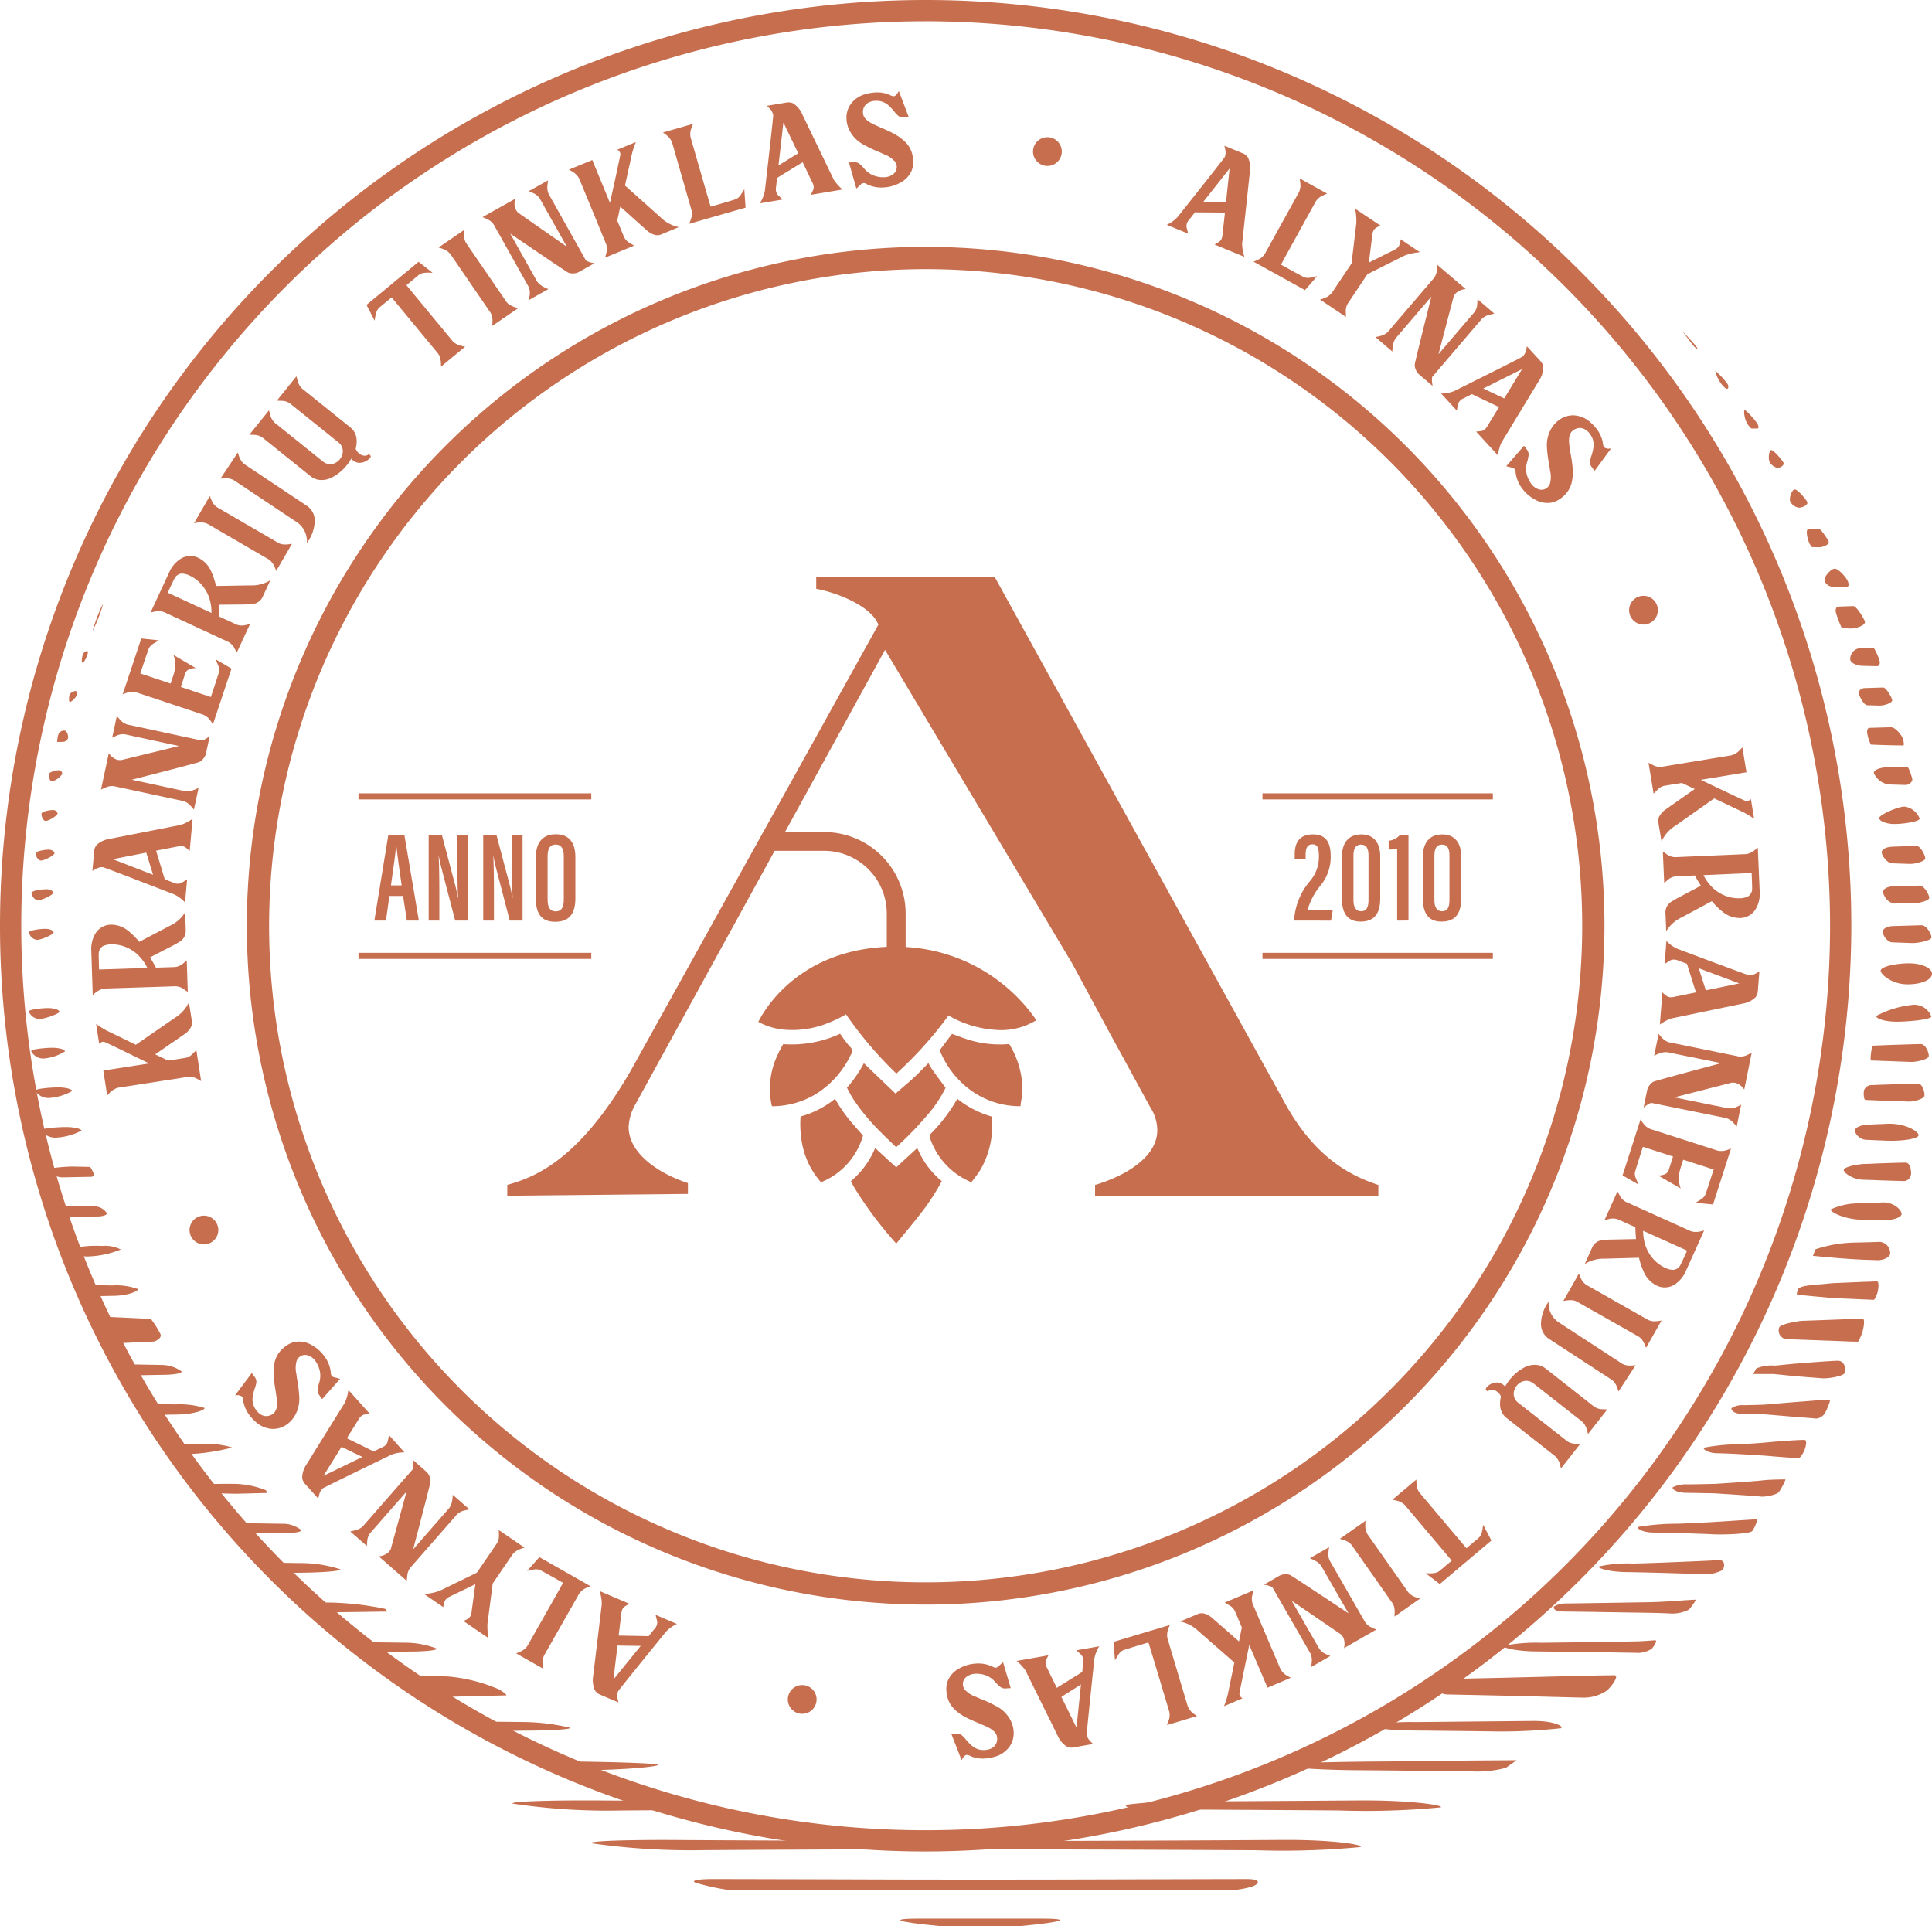 <?xml version="1.0" encoding="UTF-8"?> <svg xmlns="http://www.w3.org/2000/svg" xmlns:xlink="http://www.w3.org/1999/xlink" id="Group_41" data-name="Group 41" width="159.25" height="158.746" viewBox="0 0 159.25 158.746"><defs><clipPath id="clip-path"><rect id="Rectangle_86" data-name="Rectangle 86" width="159.25" height="158.746" fill="none"></rect></clipPath></defs><g id="Group_40" data-name="Group 40" clip-path="url(#clip-path)"><path id="Path_20149" data-name="Path 20149" d="M6.8,150.025c-.017-.156-.407-.29-.866-.3s-1.665.108-1.66.282a.975.975,0,0,0,.881.615c.471-.009,1.662-.443,1.645-.6" transform="translate(-1.903 -66.64)" fill="#c66e4e"></path><path id="Path_20150" data-name="Path 20150" d="M6.329,138.252c-.006-.159-.312-.3-.679-.3s-1.343.115-1.35.289a.762.762,0,0,0,.668.619c.381-.007,1.367-.447,1.361-.607" transform="translate(-1.914 -61.398)" fill="#c66e4e"></path><path id="Path_20151" data-name="Path 20151" d="M6.845,126.49c.009-.159-.213-.294-.494-.3s-1.039.12-1.06.291.165.615.458.609,1.087-.441,1.1-.6" transform="translate(-2.354 -56.164)" fill="#c66e4e"></path><path id="Path_20152" data-name="Path 20152" d="M6.462,132.37c0-.16-.26-.3-.584-.3s-1.191.118-1.208.29.222.623.559.617,1.23-.446,1.232-.605" transform="translate(-2.078 -58.781)" fill="#c66e4e"></path><path id="Path_20153" data-name="Path 20153" d="M8.941,109.439a.456.456,0,0,0,.444-.313c.032-.168-.069-.614-.3-.619a.5.5,0,0,0-.495.307,2.581,2.581,0,0,0-.1.632l.447-.008" transform="translate(-3.777 -48.294)" fill="#c66e4e"></path><path id="Path_20154" data-name="Path 20154" d="M7.477,120.6c.014-.161-.168-.3-.4-.3s-.884.124-.913.294.1.614.354.609.949-.441.963-.6" transform="translate(-2.74 -53.543)" fill="#c66e4e"></path><path id="Path_20155" data-name="Path 20155" d="M8.366,114.71a.287.287,0,0,0-.31-.307c-.194,0-.737.129-.776.3s.036.625.244.621a1.557,1.557,0,0,0,.841-.615" transform="translate(-3.236 -50.918)" fill="#c66e4e"></path><path id="Path_20156" data-name="Path 20156" d="M11.828,179.964c.458-.009.79-.136.739-.282a1.255,1.255,0,0,0-.878-.544L9.77,179.1l-1.286-.023c-.033,0-.024.143.019.316A1.692,1.692,0,0,0,9.831,180l2-.039" transform="translate(-3.767 -79.703)" fill="#c66e4e"></path><path id="Path_20157" data-name="Path 20157" d="M10.915,102.944c.039-.166-.018-.3-.127-.306s-.437.133-.488.3-.085.618.036.616a1.407,1.407,0,0,0,.579-.613" transform="translate(-4.564 -45.682)" fill="#c66e4e"></path><path id="Path_20158" data-name="Path 20158" d="M16.742,191.189a5.232,5.232,0,0,0-2.134-.3c-1.108-.022-2.157-.041-2.331-.041a.216.216,0,0,0-.206.314c.06.173.289.627.372.627s1.137-.021,2.344-.045,2.02-.416,1.954-.557" transform="translate(-5.365 -84.943)" fill="#c66e4e"></path><path id="Path_20159" data-name="Path 20159" d="M14.477,185.342a2.841,2.841,0,0,0-1.537-.29,9.292,9.292,0,0,0-2.772.267,2.265,2.265,0,0,0,1.632.6,7.8,7.8,0,0,0,2.677-.573" transform="translate(-4.525 -82.362)" fill="#c66e4e"></path><path id="Path_20160" data-name="Path 20160" d="M17.168,197.683c.674-.032,1.436-.066,1.693-.076s.786-.314.607-.647a7.3,7.3,0,0,0-.784-1.227l-1.515-.07-1.839-.086c-.337-.016-.75-.031-.917-.033a.543.543,0,0,0-.311.752c.163.416.888,1.49,1.226,1.474l1.841-.086" transform="translate(-6.255 -87.032)" fill="#c66e4e"></path><path id="Path_20161" data-name="Path 20161" d="M7.416,155.914c-.025-.153-.461-.286-.97-.295s-1.836.1-1.821.277a1.127,1.127,0,0,0,1,.609,3.8,3.8,0,0,0,1.792-.592" transform="translate(-2.058 -69.262)" fill="#c66e4e"></path><path id="Path_20162" data-name="Path 20162" d="M8.285,161.8c-.033-.149-.515-.28-1.072-.291s-2.009.1-1.989.273a1.28,1.28,0,0,0,1.11.6,4.408,4.408,0,0,0,1.951-.582" transform="translate(-2.325 -71.886)" fill="#c66e4e"></path><path id="Path_20163" data-name="Path 20163" d="M21.376,202.683l-2.489-.045-.972-.017a2.658,2.658,0,0,1,.868.92l.1,0,2.714-.049c.819-.014,1.421-.139,1.338-.279a2.763,2.763,0,0,0-1.562-.528" transform="translate(-7.973 -90.182)" fill="#c66e4e"></path><path id="Path_20164" data-name="Path 20164" d="M10.7,174.107a.2.2,0,0,0,.2-.274c-.044-.148-.234-.538-.322-.54l-1.267-.028c-.608-.014-2.182.105-2.145.278a1.446,1.446,0,0,0,1.175.61c.571-.009,2.2-.043,2.358-.046" transform="translate(-3.19 -77.115)" fill="#c66e4e"></path><path id="Path_20165" data-name="Path 20165" d="M9.419,167.687c-.038-.148-.568-.28-1.179-.293s-2.2.1-2.17.274a1.483,1.483,0,0,0,1.232.6,5.082,5.082,0,0,0,2.117-.58" transform="translate(-2.701 -74.503)" fill="#c66e4e"></path><path id="Path_20166" data-name="Path 20166" d="M272.889,90.066c-.2.008-.276.277-.168.6a9.685,9.685,0,0,0,.458,1.181l.763.023c.378.012,1.264-.262,1.128-.607s-.7-1.245-.944-1.241-1.035.036-1.236.044" transform="translate(-121.36 -40.067)" fill="#c66e4e"></path><path id="Path_20167" data-name="Path 20167" d="M276.619,102.152c-.338.011-.566.228-.506.48s.416.928.666.937l1.045.031c.324.009,1.112-.211,1.029-.49s-.505-1.008-.746-1-1.15.036-1.488.047" transform="translate(-122.887 -45.445)" fill="#c66e4e"></path><path id="Path_20168" data-name="Path 20168" d="M277.525,108.066c-.142,0-.219.213-.171.462a3.023,3.023,0,0,0,.3.915l.948.037c.449.018,1.679.033,1.732.033s.041-.228-.029-.507-.6-1-1.015-.991-1.623.046-1.765.05" transform="translate(-123.438 -48.075)" fill="#c66e4e"></path><path id="Path_20169" data-name="Path 20169" d="M274.827,97.209c.069.256.511.477.981.492s1.02.027,1.222.027.29-.227.194-.506a5.044,5.044,0,0,0-.461-1.008c-.057,0-.574.015-1.15.033a.9.9,0,0,0-.787.961" transform="translate(-122.314 -42.823)" fill="#c66e4e"></path><path id="Path_20170" data-name="Path 20170" d="M279.478,113.911c-.661.022-1.173.242-1.138.488a1.579,1.579,0,0,0,1.231.933c.61.021,1.248.039,1.418.042s.572-.223.514-.5-.308-1.008-.42-1.008-.945.024-1.606.046" transform="translate(-123.882 -50.679)" fill="#c66e4e"></path><path id="Path_20171" data-name="Path 20171" d="M279.125,120.746c.021.244.546.462,1.165.485s2.217-.176,2.173-.454a1.564,1.564,0,0,0-1.255-.981c-.6.018-2.1.706-2.083.95" transform="translate(-124.232 -53.318)" fill="#c66e4e"></path><path id="Path_20172" data-name="Path 20172" d="M280.464,137.492c-.44.016-.806.221-.815.456s.339.868.791.884l1.634.06c.446.017,1.614-.2,1.6-.477s-.4-1-.833-.992-1.942.053-2.382.069" transform="translate(-124.465 -61.164)" fill="#c66e4e"></path><path id="Path_20173" data-name="Path 20173" d="M280.491,131.6c-.438.015-.793.222-.789.461s.363.88.8.895,1.128.04,1.543.056,1.491-.2,1.468-.481-.407-1-.8-.994-1.782.049-2.22.064" transform="translate(-124.489 -58.544)" fill="#c66e4e"></path><path id="Path_20174" data-name="Path 20174" d="M250.651,50.178a1.753,1.753,0,0,0,.5.5c.062,0-.088-.227-.332-.5s-.908-1-.918-1,.535.724.749,1" transform="translate(-111.225 -21.888)" fill="#c66e4e"></path><path id="Path_20175" data-name="Path 20175" d="M12.6,97.047a1.064,1.064,0,0,0,.062-.312h-.175c-.083,0-.2.14-.261.312s-.124.625-.008.625.335-.453.382-.624" transform="translate(-5.41 -43.054)" fill="#c66e4e"></path><path id="Path_20176" data-name="Path 20176" d="M271.007,85.464a.775.775,0,0,0,.62.494c.243.007,1.023.019,1.2.019s.21-.229.084-.507-.737-1-1.067-1-.932.727-.833.991" transform="translate(-120.614 -37.597)" fill="#c66e4e"></path><path id="Path_20177" data-name="Path 20177" d="M259.269,61.941a1.63,1.63,0,0,0,.4.5c.049,0,.311,0,.475,0s.137-.228-.06-.507-.832-1-.962-1-.017.728.152,1" transform="translate(-115.302 -27.123)" fill="#c66e4e"></path><path id="Path_20178" data-name="Path 20178" d="M14.379,90.427a7.318,7.318,0,0,0,.233-.746,5.827,5.827,0,0,0-.349.746,12.751,12.751,0,0,0-.523,1.5,12.339,12.339,0,0,0,.639-1.5" transform="translate(-6.114 -39.915)" fill="#c66e4e"></path><path id="Path_20179" data-name="Path 20179" d="M255.211,56.054c.191.276.431.5.533.5s.191-.226-.028-.5a7.25,7.25,0,0,0-.942-1,2.87,2.87,0,0,0,.437,1" transform="translate(-113.389 -24.502)" fill="#c66e4e"></path><path id="Path_20180" data-name="Path 20180" d="M268.524,79.583a1.3,1.3,0,0,0,.289.489c.043,0,.308,0,.589.006s.906-.219.765-.5-.633-1-.771-1-.683.009-.9.016-.085.715.03.982" transform="translate(-119.448 -34.976)" fill="#c66e4e"></path><path id="Path_20181" data-name="Path 20181" d="M262.808,67.827a.933.933,0,0,0,.652.491c.211,0,.628-.213.454-.486s-.791-.984-.976-.981-.277.709-.13.976" transform="translate(-116.937 -29.754)" fill="#c66e4e"></path><path id="Path_20182" data-name="Path 20182" d="M265.9,73.7a.932.932,0,0,0,.716.5c.262.007.824-.217.665-.5s-.777-1-1.012-1-.5.725-.369.993" transform="translate(-118.331 -32.359)" fill="#c66e4e"></path><path id="Path_20183" data-name="Path 20183" d="M280.335,125.713c-.474.016-.85.225-.836.465s.416.885.871.9l1.478.049c.358.012,1.276-.2,1.244-.481s-.393-1-.716-1-1.566.046-2.04.062" transform="translate(-124.398 -55.924)" fill="#c66e4e"></path><path id="Path_20184" data-name="Path 20184" d="M262.912,202.439l-.7.068a3.188,3.188,0,0,0-1.526.233c-.074.125-.261.456-.25.456l1.655,0,.817.08.817.084c.9.074,1.991.16,2.427.191s1.691-.162,1.82-.44,0-1.012-.563-1.008-2.785.179-3.684.253Z" transform="translate(-115.915 -89.951)" fill="#c66e4e"></path><path id="Path_20185" data-name="Path 20185" d="M259.63,213.95l-.817.064c-.9.093-2.225.186-2.947.208a15.536,15.536,0,0,0-2.788.28c-.09.123.335.451,1.146.457s3.69.167,4.589.259l.817.064.409.03c.449.035.848.063.887.063a1.809,1.809,0,0,0,.366-.5c.163-.277.353-1.015.073-1.015s-.877.029-1.326.064Z" transform="translate(-112.634 -95.182)" fill="#c66e4e"></path><path id="Path_20186" data-name="Path 20186" d="M268.234,190.624l-.371.035c-.41.036-.793.172-.855.3s-.156.478-.075.479l.075,0c.409.026.817.071,1.226.109l1.635.152c1.8.079,3.315.144,3.371.144s.183-.228.282-.506.188-1.014-.015-1.014-1.841.065-3.639.144Z" transform="translate(-118.792 -84.711)" fill="#c66e4e"></path><path id="Path_20187" data-name="Path 20187" d="M269.9,195.905c-.225.01-.961.039-1.635.064l-2.07.075c-.464.016-1.8.272-1.936.533a.715.715,0,0,0,.593.979c.6.019,2.74.1,3.414.124s1.41.054,1.635.064.834.021.854.021a3.633,3.633,0,0,0,.294-.625c.141-.344.315-1.256.086-1.256s-1.009.011-1.234.021" transform="translate(-117.595 -87.183)" fill="#c66e4e"></path><path id="Path_20188" data-name="Path 20188" d="M234.527,243.707c-.225.008-1.512.031-2.861.051s-3.715.052-5.259.07a13.724,13.724,0,0,0-3.1.249c-.161.118.871.443,2.658.464s4.353.055,5.7.075,2.606.041,2.794.047a2.139,2.139,0,0,0,1.056-.331c.2-.2.533-.728.283-.709s-1.048.075-1.272.083" transform="translate(-99.381 -108.431)" fill="#c66e4e"></path><path id="Path_20189" data-name="Path 20189" d="M241.543,237.641c-.9.075-2.186.146-2.861.157l-3.678.059c-1.348.021-2.78.042-3.18.047a1.977,1.977,0,0,0-.982.223c-.139.118-.011.43.6.437s2.214.029,3.562.051l3.678.059c.674.011,1.474.037,1.779.057a2.937,2.937,0,0,0,1.477-.326c.2-.227.641-.825.527-.817l-.1.006Z" transform="translate(-102.72 -105.744)" fill="#c66e4e"></path><path id="Path_20190" data-name="Path 20190" d="M240.244,232a10.718,10.718,0,0,0-2.771.246c-.125.119.79.444,2.314.462s5.837.143,6.2.176a3.222,3.222,0,0,0,1.674-.335c.2-.246.26-.868-.3-.828s-5.718.262-7.117.279" transform="translate(-105.689 -103.134)" fill="#c66e4e"></path><path id="Path_20191" data-name="Path 20191" d="M255.939,219.8c-.449.058-2.289.195-4.086.3l-1.635.031-.523.008a2.474,2.474,0,0,0-1.232.234c-.1.122.266.45,1.047.46l.709.011,1.635.031c1.8.11,3.536.23,3.862.268s1.334-.126,1.515-.4.582-1.016.5-1.016-1.338.016-1.788.074" transform="translate(-110.577 -97.797)" fill="#c66e4e"></path><path id="Path_20192" data-name="Path 20192" d="M251.185,225.771c-1.8.125-3.932.236-4.742.248a19.317,19.317,0,0,0-3.153.265c-.113.122.343.452,1.266.463s4.027.092,4.843.141,3.124-.011,3.316-.276.515-.962.3-.955l-.2.011Z" transform="translate(-108.275 -100.435)" fill="#c66e4e"></path><path id="Path_20193" data-name="Path 20193" d="M263.915,208l-.817.064c-.9.069-1.911.152-2.247.185s-.8.069-1.022.08-1.193.037-1.65.044a1.6,1.6,0,0,0-.981.239c-.081.125.177.458.757.468l1.464.023c.225,0,1.093.07,1.431.1s1.348.117,2.247.185l.817.064.248.026a.96.96,0,0,0,.76-.5c.145-.278.452-1.016.369-1.016l-.969-.011Z" transform="translate(-114.466 -92.556)" fill="#c66e4e"></path><path id="Path_20194" data-name="Path 20194" d="M278.7,150.15c-.027.226.636.439,1.473.472s3.052-.145,3.064-.423a1.5,1.5,0,0,0-1.456-.968,8.059,8.059,0,0,0-3.08.919" transform="translate(-124.042 -66.419)" fill="#c66e4e"></path><path id="Path_20195" data-name="Path 20195" d="M279.232,155.151,278,155.2a3.187,3.187,0,0,0-.085.406,3.438,3.438,0,0,0-.059.815c.042,0,.705.026,1.38.049s1.546.056,1.938.072,1.444-.2,1.469-.475-.257-1.006-.672-1-2.06.06-2.735.084" transform="translate(-123.659 -69.017)" fill="#c66e4e"></path><path id="Path_20196" data-name="Path 20196" d="M281.483,143.077c-1.154.042-2.115.312-2.135.6s.889,1.084,2.075,1.127,2.158-.346,2.158-.863-.944-.907-2.1-.865" transform="translate(-124.331 -63.679)" fill="#c66e4e"></path><path id="Path_20197" data-name="Path 20197" d="M278.787,161.014c-.674.024-1.318.05-1.431.056a.71.71,0,0,0-.493.413c-.045.215-.038.79.121.8s1.129.05,1.8.074,1.491.053,1.815.063,1.207-.2,1.243-.482-.17-1.006-.529-1-1.855.053-2.529.077" transform="translate(-123.215 -71.629)" fill="#c66e4e"></path><path id="Path_20198" data-name="Path 20198" d="M272.675,184.507a10.878,10.878,0,0,0-3.166.55c-.061.15-.219.544-.214.544h0c1.635.154,3.27.305,4.9.342l.436.017c.481,0,.943-.22,1.029-.5a.934.934,0,0,0-.875-1.013l-.59.023Z" transform="translate(-119.857 -82.094)" fill="#c66e4e"></path><path id="Path_20199" data-name="Path 20199" d="M274.265,178.669a5.432,5.432,0,0,0-2.331.5c-.059.17.879.714,2.223.832l1.22.039.753.034c.828.011,1.565-.208,1.638-.486s-.537-1-1.508-1l-.883.04Z" transform="translate(-121.03 -79.488)" fill="#c66e4e"></path><path id="Path_20200" data-name="Path 20200" d="M276.24,172.771l-.755.023c-.83.068-1.555.278-1.611.466s.564.749,1.508.83l.858.026c.817.037,1.635.059,2.452.082l.2,0a.611.611,0,0,0,.514-.5c.061-.277-.066-1.012-.407-1.012l-.31,0c-.817.022-1.635.045-2.452.082" transform="translate(-121.893 -76.858)" fill="#c66e4e"></path><path id="Path_20201" data-name="Path 20201" d="M276.517,166.978c-.5.034-.948.228-1,.431s.3.774.905.818l.548.024,1.237.052c1.362.034,2.515-.166,2.562-.444s-1.024-.988-2.478-.956l-1.322.055Z" transform="translate(-122.624 -74.284)" fill="#c66e4e"></path><path id="Path_20202" data-name="Path 20202" d="M171.811,267.5a34.215,34.215,0,0,0-4.273.235c-.681.124-.286.412,2.408.42s8.439.039,12.764.068l2.061.014a64.652,64.652,0,0,0,8.422-.254c.306-.169-2.431-.6-6.757-.57l-3.726.026c-4.326.029-9.231.057-10.9.062" transform="translate(-74.437 -119.02)" fill="#c66e4e"></path><path id="Path_20203" data-name="Path 20203" d="M46.123,238.794c.4.016.819.024,1.236.018l4.689-.066c.069,0,0-.1-.144-.226A24.314,24.314,0,0,0,46.739,238l-1.427-.02q.418.393.811.813" transform="translate(-20.167 -105.92)" fill="#c66e4e"></path><path id="Path_20204" data-name="Path 20204" d="M53.142,244.7c1.235-.017,2.687-.036,3.635-.047,1.247-.014,2.127-.128,1.954-.253a7.25,7.25,0,0,0-2.424-.474c-.989-.012-2.9-.037-4.25-.057l-.932-.013a10.219,10.219,0,0,1,2.017.845" transform="translate(-22.755 -108.533)" fill="#c66e4e"></path><path id="Path_20205" data-name="Path 20205" d="M67.031,249.956a13.424,13.424,0,0,0-4.211-1.068c-.928-.026-3.075-.092-4.648-.14.125.2.245.4.365.6.6.163,1.208.286,1.825.391a2.332,2.332,0,0,1,1.433.861l2.389-.075,3.27-.076.132,0c.145,0-.1-.224-.555-.492" transform="translate(-25.891 -110.712)" fill="#c66e4e"></path><path id="Path_20206" data-name="Path 20206" d="M45.349,232.626a10.6,10.6,0,0,0-3.3-.512c-1.216-.018-2.478-.038-3.181-.051a8.173,8.173,0,0,1,.577.887l2.977-.044c1.747-.026,3.064-.153,2.927-.281" transform="translate(-17.3 -103.286)" fill="#c66e4e"></path><path id="Path_20207" data-name="Path 20207" d="M78.454,256.194a17.419,17.419,0,0,0-3.908-.467l-1.5-.015L70.8,255.69l.085.04-.1-.041h-.05a5.37,5.37,0,0,1,1.155.781l1.152-.011,1.955-.02c2.15-.013,3.7-.124,3.452-.245" transform="translate(-31.484 -113.801)" fill="#c66e4e"></path><path id="Path_20208" data-name="Path 20208" d="M39.148,226.738a2.553,2.553,0,0,0-1.244-.486c-.441-.006-2.708-.042-4.056-.064l-1.6-.025a2.867,2.867,0,0,1,.957.541q.2.171.394.342c.131.007.262.012.392.01,1.271-.021,3.795-.061,4.357-.068s.924-.12.8-.25" transform="translate(-14.352 -100.66)" fill="#c66e4e"></path><path id="Path_20209" data-name="Path 20209" d="M25.048,215.2a5.909,5.909,0,0,0,1.221.121,17.15,17.15,0,0,0,3.948-.557,6.8,6.8,0,0,0-2.333-.286c-.7-.014-2.04.017-3.007.08q.074.32.171.642" transform="translate(-11.072 -95.46)" fill="#c66e4e"></path><path id="Path_20210" data-name="Path 20210" d="M34.607,220.9a7.357,7.357,0,0,0-2.743-.519c-.774-.014-2.266.018-3.321.082a2.905,2.905,0,0,1,.271.5,24.282,24.282,0,0,0,3.542.23l2.3-.059H34.7c.057,0,.014-.108-.1-.238" transform="translate(-12.704 -98.083)" fill="#c66e4e"></path><path id="Path_20211" data-name="Path 20211" d="M24.035,208.557c-.97-.017-1.922-.032-2.424-.039a2.837,2.837,0,0,1,.584.908l2.087-.034c1.388-.024,2.284-.405,2.194-.543a7.078,7.078,0,0,0-2.441-.291" transform="translate(-9.619 -92.806)" fill="#c66e4e"></path><path id="Path_20212" data-name="Path 20212" d="M225.105,248.88c-3.27.087-6.539.17-9.808.233h-.047a4.992,4.992,0,0,0-.783.428c-.38.235-.726.848.089.862l.741.017c3.269.062,6.538.145,9.808.232l.638.014a3.389,3.389,0,0,0,1.985-.587c.391-.34,1.049-1.255.617-1.255s-1.523.017-2.422.037Z" transform="translate(-95.273 -110.747)" fill="#c66e4e"></path><path id="Path_20213" data-name="Path 20213" d="M204.531,261.472c-4.683.059-6.185.069-6.185.069-4.326.026-8.129.143-8.452.26s2.359.436,6.685.46c0,0,2.679.015,7.952.082l1.207.01a9.072,9.072,0,0,0,2.886-.289c.259-.171.908-.629.873-.629l-3.332.023Z" transform="translate(-84.506 -116.359)" fill="#c66e4e"></path><path id="Path_20214" data-name="Path 20214" d="M94.974,273.282c-4.326-.03-7.546.09-7.157.267a58.2,58.2,0,0,0,9.29.57s12.551-.089,22.759-.074,22.746.082,22.746.082a67.848,67.848,0,0,0,8.583-.262c.4-.172-2.11-.618-6.435-.59,0,0-13.974.089-24.893.09s-24.891-.082-24.891-.082" transform="translate(-39.071 -121.627)" fill="#c66e4e"></path><path id="Path_20215" data-name="Path 20215" d="M207.426,255.7a20.461,20.461,0,0,0-3.69.24c-.234.117.9.432,3.049.451s5.141.052,6.653.073a45.763,45.763,0,0,0,5.905-.259c.224-.172-.609-.617-2.344-.6s-7.779.076-9.574.092" transform="translate(-90.665 -113.765)" fill="#c66e4e"></path><path id="Path_20216" data-name="Path 20216" d="M91.005,261.872c-.328-.119-4.053-.24-8.313-.27a1.219,1.219,0,0,1,.418.408.875.875,0,0,1,.124.346l1.119-.01c4.326-.026,6.984-.353,6.652-.474" transform="translate(-36.804 -116.433)" fill="#c66e4e"></path><path id="Path_20217" data-name="Path 20217" d="M91.306,267.468l-4.109-.029-3.738-.027c-4.326-.031-7.615.085-7.308.26a52.722,52.722,0,0,0,8.985.565l2.061-.015,5.115-.035a4.632,4.632,0,0,1-1.006-.719" transform="translate(-33.884 -119.017)" fill="#c66e4e"></path><path id="Path_20218" data-name="Path 20218" d="M135.387,284.96c-2.712,0-2,.277,1.589.615h6.681c3.587-.338,4.3-.615,1.592-.615h-9.862" transform="translate(-59.525 -126.829)" fill="#c66e4e"></path><path id="Path_20219" data-name="Path 20219" d="M134.535,279.122c-4.326.013-11.4.014-15.73,0l-3.886-.012c-4.326-.013-8.943-.024-10.261-.025s-1.937.145-1.377.323a18.961,18.961,0,0,0,2.912.614c.473,0,4.4-.011,8.726-.024l3.886-.012c4.326-.013,11.4-.013,15.73,0l3.886.012c4.326.013,8.25.025,8.72.025a8.1,8.1,0,0,0,1.885-.3c.567-.167.971-.636-.346-.636s-5.933.012-10.259.025Z" transform="translate(-45.877 -124.214)" fill="#c66e4e"></path><path id="Path_20220" data-name="Path 20220" d="M155.815,21.56a1.185,1.185,0,1,1-1.185-1.185,1.185,1.185,0,0,1,1.185,1.185" transform="translate(-68.295 -9.068)" fill="#c66e4e"></path><path id="Path_20221" data-name="Path 20221" d="M244.357,89.679a1.185,1.185,0,1,1-1.185-1.185,1.185,1.185,0,0,1,1.185,1.185" transform="translate(-107.703 -39.387)" fill="#c66e4e"></path><path id="Path_20222" data-name="Path 20222" d="M30.525,181.738a1.185,1.185,0,1,1-1.185-1.185,1.185,1.185,0,0,1,1.185,1.185" transform="translate(-12.531 -80.36)" fill="#c66e4e"></path><path id="Path_20223" data-name="Path 20223" d="M119.393,251.46a1.185,1.185,0,1,1-1.185-1.185,1.185,1.185,0,0,1,1.185,1.185" transform="translate(-52.084 -111.392)" fill="#c66e4e"></path><path id="Path_20224" data-name="Path 20224" d="M76.3,152.6a76.3,76.3,0,1,1,76.3-76.3,76.386,76.386,0,0,1-76.3,76.3m0-150.848A74.548,74.548,0,1,0,150.848,76.3,74.633,74.633,0,0,0,76.3,1.751" fill="#c66e4e"></path><path id="Path_20225" data-name="Path 20225" d="M131.937,170.689c-.027-.058-.053-.117-.078-.175-.536.491-1.068.978-1.616,1.482l-.12.11-1.734-1.589a7.2,7.2,0,0,1-2,2.728c.1.2.226.439.367.669a32.252,32.252,0,0,0,3.371,4.473l.467-.568c.512-.62,1.042-1.262,1.543-1.906a18.2,18.2,0,0,0,1.724-2.633l.019-.038a6.887,6.887,0,0,1-1.94-2.555" transform="translate(-56.251 -75.892)" fill="#c66e4e"></path><path id="Path_20226" data-name="Path 20226" d="M125.912,160.12a7.938,7.938,0,0,0,.427.752,16.887,16.887,0,0,0,2.183,2.64c.331.337.672.665,1.027,1.008l.316.306c.015-.017.03-.032.046-.047a27.587,27.587,0,0,0,2.432-2.5,10.7,10.7,0,0,0,1.587-2.335c.008-.017,0-.028-.019-.059-.361-.481-.749-1-1.124-1.536a3.789,3.789,0,0,1-.264-.46l-.257.262c-.294.3-.585.6-.89.884s-.629.561-.959.845c-.159.136-.32.274-.483.417l-.122.106-.117-.112q-.625-.6-1.261-1.205L127.2,157.9a9.994,9.994,0,0,1-1.393,2.019Z" transform="translate(-55.994 -70.27)" fill="#c66e4e"></path><path id="Path_20227" data-name="Path 20227" d="M145.206,154.4h0a8.761,8.761,0,0,1-3.263-.369c-.308-.1-.607-.207-.91-.319-.142-.053-.285-.105-.43-.157l-.112.146c-.3.4-.6.8-.9,1.2a7.524,7.524,0,0,0,2.555,3.3,6.882,6.882,0,0,0,4.031,1.314.677.677,0,0,0,.072-.007c.015-.181.041-.346.067-.511a5.757,5.757,0,0,0,.094-.888,7.314,7.314,0,0,0-1.045-3.64c-.034-.063-.043-.08-.163-.07" transform="translate(-62.131 -68.343)" fill="#c66e4e"></path><path id="Path_20228" data-name="Path 20228" d="M121.036,155.251v0a.466.466,0,0,0-.075-.643,8.2,8.2,0,0,1-.656-.846l-.16-.225a9.562,9.562,0,0,1-4.688.856c.008,0-.013.014-.021.022l-.088.165c-.12.219-.244.446-.341.67a6.469,6.469,0,0,0-.5,4.2.152.152,0,0,0,.019.053.294.294,0,0,0,.076.007,6.993,6.993,0,0,0,3.443-.942,7.686,7.686,0,0,0,2.989-3.315" transform="translate(-50.896 -68.335)" fill="#c66e4e"></path><path id="Path_20229" data-name="Path 20229" d="M124.019,166.2c-.142-.166-.287-.33-.432-.494-.186-.21-.373-.421-.554-.637a12.188,12.188,0,0,1-1.291-1.873A7.86,7.86,0,0,1,119,164.628c-.1.03-.1.043-.108.13a8.662,8.662,0,0,0,.146,2.2,6.584,6.584,0,0,0,1.508,3.075.189.189,0,0,0,.04.039.349.349,0,0,0,.063-.022,5.874,5.874,0,0,0,3.392-3.806.214.214,0,0,0-.02-.039" transform="translate(-52.909 -72.635)" fill="#c66e4e"></path><path id="Path_20230" data-name="Path 20230" d="M143.2,164.658a8.174,8.174,0,0,1-2.556-1.258l-.261-.2a13.759,13.759,0,0,1-2.1,2.792.427.427,0,0,0-.114.544,5.991,5.991,0,0,0,3.3,3.508.256.256,0,0,0,.079.028s.009-.009.023-.029c.084-.117.17-.229.256-.342a7.144,7.144,0,0,0,.489-.7,7.26,7.26,0,0,0,.905-4.328.092.092,0,0,0-.021-.016" transform="translate(-61.474 -72.636)" fill="#c66e4e"></path><path id="Path_20231" data-name="Path 20231" d="M139.434,129.037,115.54,85.729H100.818v.959c1.206.205,3.982,1.1,4.948,2.6l.181.342-20.394,36.73c-4.344,7.538-8.025,8.84-10.2,9.456v.891l14.89-.148v-.891c-2.112-.685-4.887-2.3-4.887-4.625A4.041,4.041,0,0,1,85.9,129.2l11.491-20.92h4.076a5.173,5.173,0,0,1,5.167,5.167v2.75h-.014c-7.559.332-10.288,5.586-10.571,6.181a5.442,5.442,0,0,0,2.2.648h0a7.833,7.833,0,0,0,3.627-.588,10.152,10.152,0,0,0,1.256-.6l.143-.082.092.137a31.892,31.892,0,0,0,4.058,4.746,31.694,31.694,0,0,0,4.2-4.652l.092-.136.143.081a8.827,8.827,0,0,0,3.689,1.1,5.506,5.506,0,0,0,3.4-.786l.013-.008a14.008,14.008,0,0,0-10.773-6.03h0v-2.757a6.723,6.723,0,0,0-6.716-6.716H98.243l8.247-15.016,15.446,25.879,2.957,5.482,3.439,6.3a3.58,3.58,0,0,1,.6,1.918c0,2.33-2.836,3.838-5.129,4.523v.891h23.35v-.891c-2.051-.685-5.129-2.055-7.723-6.784" transform="translate(-33.539 -38.156)" fill="#c66e4e"></path><rect id="Rectangle_82" data-name="Rectangle 82" width="19.189" height="0.502" transform="translate(29.549 78.532)" fill="#c66e4e"></rect><rect id="Rectangle_83" data-name="Rectangle 83" width="19.189" height="0.502" transform="translate(29.549 65.387)" fill="#c66e4e"></rect><rect id="Rectangle_84" data-name="Rectangle 84" width="18.988" height="0.502" transform="translate(104.063 78.532)" fill="#c66e4e"></rect><rect id="Rectangle_85" data-name="Rectangle 85" width="18.988" height="0.502" transform="translate(104.063 65.387)" fill="#c66e4e"></rect><path id="Path_20232" data-name="Path 20232" d="M56.848,129.071l-.284,2.028h-.956l1.145-7.02h1.335l1.187,7.02h-.987l-.315-2.028Zm1.009-.872c-.189-1.335-.357-2.5-.431-3.237h-.031c-.032.568-.263,2.1-.421,3.237Z" transform="translate(-24.75 -55.225)" fill="#c66e4e"></path><path id="Path_20233" data-name="Path 20233" d="M63.674,131.1v-7.02h1.1l1.03,3.888a11.759,11.759,0,0,1,.273,1.251H66.1c-.053-.9-.053-1.892-.053-3.037v-2.1h.872v7.02H65.86L64.7,126.664c-.094-.368-.147-.662-.189-.872H64.5c.042.851.053,1.871.053,3.142V131.1Z" transform="translate(-28.34 -55.225)" fill="#c66e4e"></path><path id="Path_20234" data-name="Path 20234" d="M71.777,131.1v-7.02h1.1l1.03,3.888a11.76,11.76,0,0,1,.273,1.251H74.2c-.053-.9-.053-1.892-.053-3.037v-2.1h.872v7.02H73.963l-1.156-4.435c-.094-.368-.147-.662-.189-.872h-.011c.042.851.053,1.871.053,3.142V131.1Z" transform="translate(-31.946 -55.225)" fill="#c66e4e"></path><path id="Path_20235" data-name="Path 20235" d="M82.854,125.811V129.2c0,1.3-.546,1.923-1.67,1.923s-1.587-.662-1.587-1.912V125.8c0-1.282.62-1.892,1.65-1.892,1.052,0,1.608.651,1.608,1.9m-2.29-.084v3.584c0,.673.241.957.661.957.452,0,.673-.274.673-.978v-3.563c0-.641-.21-.967-.673-.967-.441,0-.661.3-.661.967" transform="translate(-35.427 -55.149)" fill="#c66e4e"></path><path id="Path_20236" data-name="Path 20236" d="M192.233,131.032v-.094a5.484,5.484,0,0,1,1.293-3.153,3.067,3.067,0,0,0,.746-2.029c0-.63-.074-1.008-.526-1.008-.42,0-.568.294-.568.872v.336h-.9v-.367c0-.81.252-1.661,1.513-1.661,1.188,0,1.451.851,1.451,1.776a3.675,3.675,0,0,1-.883,2.49,5.487,5.487,0,0,0-1.03,2h2.08l-.136.841Z" transform="translate(-85.558 -55.157)" fill="#c66e4e"></path><path id="Path_20237" data-name="Path 20237" d="M202.486,125.735v3.489c0,1.093-.378,1.892-1.618,1.892-1.146,0-1.535-.777-1.535-1.881v-3.489c0-1.135.557-1.818,1.6-1.818,1.072,0,1.555.757,1.555,1.808m-2.207-.053v3.679c0,.546.189.9.63.9s.609-.305.609-.936v-3.658c0-.61-.189-.9-.619-.9s-.62.315-.62.915" transform="translate(-88.718 -55.157)" fill="#c66e4e"></path><path id="Path_20238" data-name="Path 20238" d="M206.966,131.066v-5.927a2.977,2.977,0,0,1-.7.073v-.725A1.414,1.414,0,0,0,207.2,124h.7v7.062Z" transform="translate(-91.802 -55.191)" fill="#c66e4e"></path><path id="Path_20239" data-name="Path 20239" d="M214.509,125.735v3.489c0,1.093-.378,1.892-1.618,1.892-1.145,0-1.534-.777-1.534-1.881v-3.489c0-1.135.557-1.818,1.6-1.818,1.072,0,1.555.757,1.555,1.808m-2.207-.053v3.679c0,.546.189.9.63.9s.61-.305.61-.936v-3.658c0-.61-.189-.9-.62-.9s-.62.315-.62.915" transform="translate(-94.07 -55.157)" fill="#c66e4e"></path><path id="Path_20240" data-name="Path 20240" d="M92.618,38.5A54.118,54.118,0,1,1,38.5,92.619,54.179,54.179,0,0,1,92.618,38.5m0-1.836a55.953,55.953,0,1,0,55.953,55.954A55.954,55.954,0,0,0,92.618,36.665" transform="translate(-16.319 -16.319)" fill="#c66e4e"></path><path id="Path_20241" data-name="Path 20241" d="M179.713,30.8l-2.458-1.013.122-.069a2.187,2.187,0,0,0,.242-.155.519.519,0,0,0,.155-.149.1.1,0,0,1,.026-.041.488.488,0,0,0,.043-.084.857.857,0,0,0,.055-.216l.213-1.921-2.478-.017c-.17.228-.348.452-.536.68a.772.772,0,0,0-.1.173.688.688,0,0,0-.045.4l.132.506-1.767-.729a2.823,2.823,0,0,0,.9-.658q3.848-4.846,3.883-4.943a.964.964,0,0,0,.046-.543c-.024-.129-.05-.25-.084-.375l1.506.62a.894.894,0,0,1,.455.383,2.065,2.065,0,0,1,.141,1.165l-.64,5.93a3.72,3.72,0,0,0,.166.979Zm-3.431-4.477,1.912,0,.3-2.8Z" transform="translate(-77.141 -9.634)" fill="#c66e4e"></path><path id="Path_20242" data-name="Path 20242" d="M190.442,35.707,186.2,33.361l.15-.061a2.722,2.722,0,0,0,.291-.135,1.222,1.222,0,0,0,.246-.17,1.4,1.4,0,0,0,.233-.258l2.835-5.121a1.253,1.253,0,0,0,.095-.334.945.945,0,0,0,.013-.3,2.681,2.681,0,0,0-.039-.319L190,26.5l2.265,1.254-.151.06-.291.135a1.33,1.33,0,0,0-.479.428q-2.847,5.142-2.878,5.232,1.869,1.035,1.953,1.054a1.088,1.088,0,0,0,.538,0l.484-.11Z" transform="translate(-82.874 -11.796)" fill="#c66e4e"></path><path id="Path_20243" data-name="Path 20243" d="M196.079,38.489a2.921,2.921,0,0,0,.456-.158,1.51,1.51,0,0,0,.513-.386l1.625-2.432.4-3.345a5.607,5.607,0,0,0-.082-1.067l-.013-.093,2.079,1.389a3.8,3.8,0,0,0-.367.181.678.678,0,0,0-.188.2.738.738,0,0,0-.1.281l0,.011-.3,2.372,2.114-1.054a.945.945,0,0,0,.343-.273,1.456,1.456,0,0,0,.16-.593l1.588,1.062-.188.026a4.247,4.247,0,0,0-1.093.263l-3.042,1.523-1.625,2.432a1.2,1.2,0,0,0-.16.621c0,.011.007.118.013.321a1.024,1.024,0,0,0,.009.157Z" transform="translate(-87.27 -13.801)" fill="#c66e4e"></path><path id="Path_20244" data-name="Path 20244" d="M209.019,49.319l-1.076-.92a1.02,1.02,0,0,1-.312-.433.861.861,0,0,1-.083-.423q0-.126,1.367-5.591l-2.936,3.431a1.468,1.468,0,0,0-.237.615,4.159,4.159,0,0,0-.041.483l-1.393-1.192.444-.1c.011,0,.022-.013.033-.014a1.2,1.2,0,0,0,.565-.334l3.774-4.412a1.17,1.17,0,0,0,.242-.622c.022-.219.037-.382.035-.477l2.344,2a1.356,1.356,0,0,0-.811.342,1.643,1.643,0,0,0-.18.271l-1.248,4.75,2.951-3.449a1.26,1.26,0,0,0,.238-.593l.029-.482,1.387,1.186a1,1,0,0,0-.154.034c-.2.049-.3.073-.312.074a1.4,1.4,0,0,0-.561.317l-4.1,4.795a1.79,1.79,0,0,0-.011.447Z" transform="translate(-90.933 -17.507)" fill="#c66e4e"></path><path id="Path_20245" data-name="Path 20245" d="M218.75,60.423l-1.8-1.961.14-.011a2.142,2.142,0,0,0,.286-.037.532.532,0,0,0,.2-.069.1.1,0,0,1,.04-.026.446.446,0,0,0,.075-.058.826.826,0,0,0,.141-.172l1.008-1.649-2.237-1.067c-.251.134-.507.262-.775.39a.771.771,0,0,0-.161.116.7.7,0,0,0-.21.341l-.094.514-1.292-1.409a2.806,2.806,0,0,0,1.1-.215q5.542-2.758,5.614-2.83a.963.963,0,0,0,.271-.473c.033-.127.061-.248.083-.375l1.1,1.2a.885.885,0,0,1,.25.539,2.058,2.058,0,0,1-.366,1.115l-3.095,5.1a3.7,3.7,0,0,0-.264.958Zm-1.209-5.511,1.73.816,1.463-2.409Z" transform="translate(-95.28 -22.891)" fill="#c66e4e"></path><path id="Path_20246" data-name="Path 20246" d="M224.495,66.364l.006,0a.18.18,0,0,1,0-.046.355.355,0,0,0-.235-.3l-.093-.02-.444-.114,1.467-1.686.274.375a.629.629,0,0,1,.1.411,4.372,4.372,0,0,1-.091.476,2.014,2.014,0,0,0-.1.891,2.207,2.207,0,0,0,.4.968,1.233,1.233,0,0,0,.625.468.745.745,0,0,0,.67-.109.76.76,0,0,0,.269-.392,2.181,2.181,0,0,0,.016-.966,1.728,1.728,0,0,1-.032-.191c-.019-.132-.038-.264-.067-.4a10.732,10.732,0,0,1-.171-1.326,2.741,2.741,0,0,1,.273-1.466,2.268,2.268,0,0,1,.706-.847,1.943,1.943,0,0,1,1.182-.4,2.2,2.2,0,0,1,1.443.6,3.55,3.55,0,0,1,.529.578,2.56,2.56,0,0,1,.469,1.069.843.843,0,0,0,.1.382.607.607,0,0,0,.472.113.319.319,0,0,1,.1,0l-1.351,1.844-.274-.374a.585.585,0,0,1-.1-.411,2.375,2.375,0,0,1,.131-.514,4.635,4.635,0,0,0,.151-.647,1.466,1.466,0,0,0-.28-1.09,1.3,1.3,0,0,0-.47-.417.861.861,0,0,0-.949.128.594.594,0,0,0-.2.245.86.86,0,0,0-.1.334,1.649,1.649,0,0,0-.011.4,3.929,3.929,0,0,0,.057.465c.024.167.049.334.078.507.046.249.09.509.121.779a6.027,6.027,0,0,1,.054.808,3.762,3.762,0,0,1-.106.788,2.1,2.1,0,0,1-.328.7,2.577,2.577,0,0,1-.565.559,1.889,1.889,0,0,1-.786.35,2.025,2.025,0,0,1-1.35-.261,3.1,3.1,0,0,1-1.05-.917,2.669,2.669,0,0,1-.538-1.351" transform="translate(-99.575 -27.459)" fill="#c66e4e"></path><path id="Path_20247" data-name="Path 20247" d="M245.685,117.216a.851.851,0,0,1,.079-.539,1.669,1.669,0,0,1,.564-.595c.171-.124.957-.676,2.351-1.655l-1.064-.5-1.429.235a1.068,1.068,0,0,0-.522.27c-.13.133-.253.256-.376.381l-.419-2.547.463.243a1.383,1.383,0,0,0,.6.093l5.777-.952a1.5,1.5,0,0,0,.563-.308,2.745,2.745,0,0,0,.225-.229l.108-.122.339,2.058-3.774.622q3.583,1.706,3.682,1.731a.4.4,0,0,0,.179.018.587.587,0,0,0,.276-.165l.269,1.63a7.882,7.882,0,0,0-.835-.516l-2.457-1.167-3.223,2.27a2.988,2.988,0,0,0-1.121,1.277Z" transform="translate(-108.986 -49.399)" fill="#c66e4e"></path><path id="Path_20248" data-name="Path 20248" d="M247.209,131.217a1.039,1.039,0,0,1,.535-.905c.115-.075.276-.169.476-.28l1.909-1.011c-.195-.315-.356-.591-.493-.845l-1.564.067a1.266,1.266,0,0,0-.565.214l-.4.332-.112-2.585.43.3a1.273,1.273,0,0,0,.582.164l5.846-.252a1.268,1.268,0,0,0,.335-.093,1.941,1.941,0,0,0,.513-.345l.121-.107.166,3.842a2.531,2.531,0,0,1-.3,1.163,1.511,1.511,0,0,1-1.367.807,2.235,2.235,0,0,1-1.432-.544,5.947,5.947,0,0,1-.855-.845l-2.493,1.343a2.9,2.9,0,0,0-1.265,1.133Zm3.135-3.071a3.637,3.637,0,0,0,.588.864,3.132,3.132,0,0,0,1.409.907,2.981,2.981,0,0,0,1,.138,1.539,1.539,0,0,0,.694-.164.757.757,0,0,0,.317-.509c.012-.071,0-.543-.037-1.408Z" transform="translate(-109.931 -56.02)" fill="#c66e4e"></path><path id="Path_20249" data-name="Path 20249" d="M246.554,146.638l.209-2.65.1.095a2.124,2.124,0,0,0,.223.183.528.528,0,0,0,.189.1.093.093,0,0,1,.047.011.428.428,0,0,0,.093.015.824.824,0,0,0,.223-.014l1.892-.387-.745-2.362c-.269-.092-.537-.193-.812-.3a.729.729,0,0,0-.194-.039.687.687,0,0,0-.393.079l-.441.281.15-1.906a2.823,2.823,0,0,0,.9.655q5.793,2.173,5.9,2.177a.96.96,0,0,0,.531-.124c.115-.062.223-.124.331-.194l-.128,1.623a.887.887,0,0,1-.225.55,2.06,2.06,0,0,1-1.064.492l-5.839,1.213a3.713,3.713,0,0,0-.88.459ZM249.76,142l.582,1.821,2.759-.571Z" transform="translate(-109.735 -62.198)" fill="#c66e4e"></path><path id="Path_20250" data-name="Path 20250" d="M244.139,159.645l.282-1.387a1.015,1.015,0,0,1,.227-.483.864.864,0,0,1,.329-.278q.109-.062,5.549-1.52l-4.423-.9a1.458,1.458,0,0,0-.653.092,4.163,4.163,0,0,0-.442.2l.365-1.8c.111.127.215.244.3.342.006.009.022.012.028.022a1.2,1.2,0,0,0,.567.332l5.687,1.156a1.172,1.172,0,0,0,.66-.091c.2-.087.352-.153.434-.2l-.614,3.02a1.353,1.353,0,0,0-.693-.542,1.635,1.635,0,0,0-.324-.026l-4.757,1.215,4.446.9a1.269,1.269,0,0,0,.634-.08l.436-.208-.363,1.788a.969.969,0,0,0-.1-.118c-.139-.149-.211-.228-.217-.237a1.394,1.394,0,0,0-.549-.336l-6.18-1.256a1.8,1.8,0,0,0-.4.209Z" transform="translate(-108.661 -68.352)" fill="#c66e4e"></path><path id="Path_20251" data-name="Path 20251" d="M241.013,170.878l1.481-4.611.089.136a2.662,2.662,0,0,0,.189.259,1.208,1.208,0,0,0,.214.209,1.444,1.444,0,0,0,.3.179l5.569,1.789a1.244,1.244,0,0,0,.346.029.953.953,0,0,0,.3-.045,2.667,2.667,0,0,0,.3-.1l.151-.059-1.481,4.611-1.451-.136.412-.255a1.064,1.064,0,0,0,.384-.372c.032-.048.267-.756.705-2.119l-2.508-.805-.224.7a2.76,2.76,0,0,0-.114,1.128,2.078,2.078,0,0,0,.133.538l-1.869-1.072a.366.366,0,0,0,.107,0c.009-.006.025,0,.042,0a1.243,1.243,0,0,0,.317-.063.587.587,0,0,0,.409-.372l.361-1.123-2.485-.8c-.438,1.362-.659,2.076-.661,2.134a.936.936,0,0,0,.028.322c.016.055.11.275.276.658Z" transform="translate(-107.269 -74.002)" fill="#c66e4e"></path><path id="Path_20252" data-name="Path 20252" d="M236.024,181.53a1.039,1.039,0,0,1,.886-.567c.137-.016.323-.027.551-.037l2.16-.044c-.032-.368-.052-.688-.06-.976l-1.427-.644a1.277,1.277,0,0,0-.6-.064l-.509.115,1.064-2.36.251.458a1.262,1.262,0,0,0,.446.409l5.336,2.407a1.283,1.283,0,0,0,.341.067,1.937,1.937,0,0,0,.613-.078l.157-.041-1.582,3.507a2.529,2.529,0,0,1-.787.905,1.512,1.512,0,0,1-1.584.106,2.236,2.236,0,0,1-1.034-1.132,5.919,5.919,0,0,1-.383-1.139l-2.832.078a2.91,2.91,0,0,0-1.641.442Zm4.183-1.332a3.632,3.632,0,0,0,.137,1.037,3.14,3.14,0,0,0,.85,1.446,3.008,3.008,0,0,0,.829.572,1.532,1.532,0,0,0,.693.166.757.757,0,0,0,.513-.313c.043-.058.245-.485.6-1.274Z" transform="translate(-104.765 -78.759)" fill="#c66e4e"></path><path id="Path_20253" data-name="Path 20253" d="M232.222,191.415l1.276-2.251.059.151a2.72,2.72,0,0,0,.133.292,1.182,1.182,0,0,0,.166.248,1.4,1.4,0,0,0,.255.235l5.09,2.886a1.266,1.266,0,0,0,.333.1.981.981,0,0,0,.3.016,2.783,2.783,0,0,0,.319-.037l.16-.027-1.276,2.251-.059-.151a2.616,2.616,0,0,0-.133-.292,1.235,1.235,0,0,0-.163-.255,1.116,1.116,0,0,0-.26-.228l-5.09-2.885a1.125,1.125,0,0,0-.329-.105,1.72,1.72,0,0,0-.3-.008,2.661,2.661,0,0,0-.319.036Z" transform="translate(-103.357 -84.192)" fill="#c66e4e"></path><path id="Path_20254" data-name="Path 20254" d="M229.614,194.076a1.928,1.928,0,0,0,.835,1.023l5.138,3.348a1.337,1.337,0,0,0,.623.152l.321-.016.161-.017-1.412,2.167-.049-.154a1.99,1.99,0,0,0-.261-.564,1.1,1.1,0,0,0-.245-.244l-5.138-3.349a1.476,1.476,0,0,1-.7-1.255,3.251,3.251,0,0,1,.635-1.839,1.924,1.924,0,0,0,.095.747" transform="translate(-101.87 -86.046)" fill="#c66e4e"></path><path id="Path_20255" data-name="Path 20255" d="M220.77,204.553a1.156,1.156,0,0,1,.856-.388.853.853,0,0,1,.5.181.682.682,0,0,1,.154.161,4.436,4.436,0,0,1,.361-.537,3.756,3.756,0,0,1,1.178-1.016,1.814,1.814,0,0,1,1.23-.215,1.547,1.547,0,0,1,.57.268l4.011,3.15a1.2,1.2,0,0,0,.608.207c.074.008.231.011.478.016l-1.594,2.03-.042-.163a1.945,1.945,0,0,0-.215-.579,1.264,1.264,0,0,0-.211-.266l-4.011-3.15a.948.948,0,0,0-.886-.185,1.131,1.131,0,0,0-.758.966.912.912,0,0,0,.39.816L227.4,209a1.208,1.208,0,0,0,.608.207c.011,0,.011,0,.017,0l.461.012-1.594,2.03-.042-.163c-.024-.109-.054-.212-.082-.3a1.117,1.117,0,0,0-.134-.275,1.263,1.263,0,0,0-.211-.266l-4.011-3.15a1.366,1.366,0,0,1-.4-.495,1.518,1.518,0,0,1-.139-.6,2.293,2.293,0,0,1,.072-.665.773.773,0,0,0-.287-.386.677.677,0,0,0-.582-.176.388.388,0,0,0-.209.126v.011l-.08-.064c-.093-.072-.113-.148-.056-.234Z" transform="translate(-98.226 -90.219)" fill="#c66e4e"></path><path id="Path_20256" data-name="Path 20256" d="M206.824,221.415l1.972-1.664.009.157a2.274,2.274,0,0,0,.087.617,1.131,1.131,0,0,0,.164.3l3.871,4.587.973-.821a.9.9,0,0,0,.277-.429,2.658,2.658,0,0,0,.1-.51l.031-.171.678,1.291-4.256,3.591-1.158-.885.173,0a2.671,2.671,0,0,0,.521-.018.881.881,0,0,0,.469-.2l.98-.826-3.87-4.588a1.418,1.418,0,0,0-.278-.208,1.211,1.211,0,0,0-.275-.118.789.789,0,0,1-.1-.026l-.208-.051Z" transform="translate(-92.053 -97.806)" fill="#c66e4e"></path><path id="Path_20257" data-name="Path 20257" d="M199.023,227.361l2.116-1.488-.011.162a2.5,2.5,0,0,0-.005.321,1.167,1.167,0,0,0,.044.3,1.431,1.431,0,0,0,.129.322l3.364,4.788a1.3,1.3,0,0,0,.259.231.964.964,0,0,0,.264.142,2.7,2.7,0,0,0,.3.1l.156.044-2.117,1.488.011-.162a2.866,2.866,0,0,0,.006-.321,1.278,1.278,0,0,0-.038-.3,1.135,1.135,0,0,0-.137-.317L200,227.882a1.127,1.127,0,0,0-.252-.236,1.658,1.658,0,0,0-.269-.137,2.683,2.683,0,0,0-.3-.1Z" transform="translate(-88.581 -100.531)" fill="#c66e4e"></path><path id="Path_20258" data-name="Path 20258" d="M187.738,232.885l1.227-.705a1.013,1.013,0,0,1,.513-.15.868.868,0,0,1,.426.063q.119.041,4.81,3.158l-2.25-3.913a1.475,1.475,0,0,0-.5-.429,4.261,4.261,0,0,0-.442-.2l1.588-.913c-.022.166-.041.323-.058.451,0,.011,0,.024,0,.035a1.2,1.2,0,0,0,.126.644l2.893,5.03a1.162,1.162,0,0,0,.5.435c.2.094.347.163.437.193l-2.672,1.537a1.357,1.357,0,0,0-.051-.878,1.646,1.646,0,0,0-.195-.259l-4.058-2.765,2.262,3.933a1.264,1.264,0,0,0,.479.423l.444.189-1.581.91a1.079,1.079,0,0,0,.019-.156c.02-.2.031-.309.034-.319a1.406,1.406,0,0,0-.111-.635l-3.144-5.467a1.791,1.791,0,0,0-.418-.159Z" transform="translate(-83.558 -102.277)" fill="#c66e4e"></path><path id="Path_20259" data-name="Path 20259" d="M176.732,238.168a.849.849,0,0,1,.543-.052,1.668,1.668,0,0,1,.712.407q.241.206,2.165,1.892l.236-1.152-.567-1.332a1.067,1.067,0,0,0-.385-.443c-.16-.094-.31-.185-.459-.275l2.375-1.011-.127.507a1.382,1.382,0,0,0,.051.6l2.294,5.387a1.5,1.5,0,0,0,.433.474,2.65,2.65,0,0,0,.275.164l.143.076-1.918.817L181,240.71q-.809,3.885-.808,3.987a.379.379,0,0,0,.024.178.577.577,0,0,0,.225.229l-1.52.648a7.9,7.9,0,0,0,.3-.933l.551-2.663-2.968-2.593a2.992,2.992,0,0,0-1.507-.787Z" transform="translate(-78.025 -105.128)" fill="#c66e4e"></path><path id="Path_20260" data-name="Path 20260" d="M165.4,242.745l4.642-1.388-.062.15a2.563,2.563,0,0,0-.107.3,1.208,1.208,0,0,0-.052.295,1.417,1.417,0,0,0,.022.346l1.675,5.607a1.257,1.257,0,0,0,.173.3.952.952,0,0,0,.2.218,2.561,2.561,0,0,0,.255.194l.134.092-2.479.741.062-.149.107-.3a1.333,1.333,0,0,0,.03-.641q-1.683-5.629-1.725-5.715-2.046.611-2.118.657a1.089,1.089,0,0,0-.378.385l-.259.422Z" transform="translate(-73.615 -107.422)" fill="#c66e4e"></path><path id="Path_20261" data-name="Path 20261" d="M151.015,245.726l2.619-.464-.066.124a2.181,2.181,0,0,0-.122.261.521.521,0,0,0-.051.209.1.1,0,0,1,0,.048.418.418,0,0,0,.009.094.789.789,0,0,0,.069.211l.85,1.735,2.1-1.315c.022-.284.051-.569.087-.862a.72.72,0,0,0-.011-.2.693.693,0,0,0-.175-.361l-.383-.356,1.883-.333a2.827,2.827,0,0,0-.407,1.039q-.648,6.156-.627,6.256a.961.961,0,0,0,.254.483c.089.1.176.185.272.271l-1.6.284a.889.889,0,0,1-.589-.079,2.064,2.064,0,0,1-.744-.907l-2.641-5.349a3.707,3.707,0,0,0-.666-.737Zm5.3,1.938-1.617,1.022,1.247,2.528Z" transform="translate(-67.213 -108.83)" fill="#c66e4e"></path><path id="Path_20262" data-name="Path 20262" d="M144.435,247.259v.008a.152.152,0,0,1,.04.021.363.363,0,0,0,.184.035.356.356,0,0,0,.192-.075l.067-.068.334-.313.635,2.142-.463.031a.627.627,0,0,1-.4-.132,4.38,4.38,0,0,1-.353-.332,2.008,2.008,0,0,0-.7-.562,2.208,2.208,0,0,0-1.029-.186,1.245,1.245,0,0,0-.731.276.747.747,0,0,0-.267.624.759.759,0,0,0,.186.438,2.186,2.186,0,0,0,.806.531,1.807,1.807,0,0,1,.179.075c.122.055.244.11.372.157a10.808,10.808,0,0,1,1.211.568,2.738,2.738,0,0,1,1.09,1.017,2.267,2.267,0,0,1,.336,1.05,1.946,1.946,0,0,1-.3,1.209,2.207,2.207,0,0,1-1.282.9,3.542,3.542,0,0,1-.771.137,2.56,2.56,0,0,1-1.155-.178.861.861,0,0,0-.378-.118c-.109.016-.228.134-.348.339a.317.317,0,0,1-.058.082L141,252.8l.463-.029a.581.581,0,0,1,.4.132,2.393,2.393,0,0,1,.363.386,4.671,4.671,0,0,0,.464.474,1.469,1.469,0,0,0,1.07.348,1.313,1.313,0,0,0,.6-.173.863.863,0,0,0,.4-.869.6.6,0,0,0-.1-.3.874.874,0,0,0-.23-.261,1.644,1.644,0,0,0-.33-.223,3.894,3.894,0,0,0-.423-.2c-.154-.069-.308-.138-.47-.206-.235-.095-.478-.2-.723-.315a6.206,6.206,0,0,1-.711-.387,3.871,3.871,0,0,1-.608-.513,2.109,2.109,0,0,1-.413-.651,2.6,2.6,0,0,1-.169-.777,1.9,1.9,0,0,1,.127-.852,2.02,2.02,0,0,1,.944-1,3.1,3.1,0,0,1,1.338-.394,2.657,2.657,0,0,1,1.428.27" transform="translate(-62.575 -109.875)" fill="#c66e4e"></path><path id="Path_20263" data-name="Path 20263" d="M88.63,236.319l2.447,1.042-.123.068a2.108,2.108,0,0,0-.244.153.521.521,0,0,0-.157.147.1.1,0,0,1-.026.04.45.45,0,0,0-.044.084.839.839,0,0,0-.057.215l-.235,1.918,2.478.046c.173-.225.353-.448.544-.675a.742.742,0,0,0,.1-.172.688.688,0,0,0,.05-.4l-.127-.507,1.759.749a2.833,2.833,0,0,0-.908.648q-3.9,4.8-3.941,4.9a.965.965,0,0,0-.052.543c.022.129.047.251.079.376l-1.5-.638a.889.889,0,0,1-.451-.388,2.062,2.062,0,0,1-.128-1.166l.709-5.923a3.727,3.727,0,0,0-.155-.982Zm3.379,4.518-1.912-.028-.336,2.8Z" transform="translate(-39.198 -105.18)" fill="#c66e4e"></path><path id="Path_20264" data-name="Path 20264" d="M78.59,231.276,82.8,233.67l-.151.059a2.746,2.746,0,0,0-.293.133,1.22,1.22,0,0,0-.248.166,1.442,1.442,0,0,0-.236.255l-2.892,5.09a1.259,1.259,0,0,0-.1.333.948.948,0,0,0-.016.3,2.8,2.8,0,0,0,.036.32l.027.16-2.251-1.279.151-.059.292-.133a1.323,1.323,0,0,0,.484-.421q2.9-5.111,2.937-5.2-1.858-1.055-1.941-1.075a1.08,1.08,0,0,0-.539-.008l-.484.1Z" transform="translate(-34.13 -102.936)" fill="#c66e4e"></path><path id="Path_20265" data-name="Path 20265" d="M71.285,228.7a2.925,2.925,0,0,0-.458.154,1.5,1.5,0,0,0-.517.381l-1.651,2.416-.435,3.342a5.634,5.634,0,0,0,.071,1.068l.012.094-2.065-1.411a3.822,3.822,0,0,0,.368-.178.673.673,0,0,0,.19-.194.738.738,0,0,0,.105-.28l0-.012.324-2.37L65.1,232.743a.94.94,0,0,0-.345.269,1.447,1.447,0,0,0-.166.592l-1.578-1.078.188-.024a4.261,4.261,0,0,0,1.1-.252l3.058-1.492,1.65-2.417a1.192,1.192,0,0,0,.166-.619c0-.011,0-.118-.009-.321a1,1,0,0,0-.007-.157Z" transform="translate(-28.046 -101.141)" fill="#c66e4e"></path><path id="Path_20266" data-name="Path 20266" d="M57.194,216.836l1.065.933a1.007,1.007,0,0,1,.307.437.859.859,0,0,1,.078.423q0,.126-1.431,5.575l2.974-3.4a1.458,1.458,0,0,0,.244-.613,3.968,3.968,0,0,0,.046-.482l1.38,1.207c-.165.033-.319.066-.446.09-.011,0-.022.013-.033.014a1.2,1.2,0,0,0-.569.328l-3.825,4.368a1.17,1.17,0,0,0-.249.618c-.024.22-.042.382-.041.477l-2.321-2.032a1.353,1.353,0,0,0,.815-.332,1.656,1.656,0,0,0,.183-.269l1.3-4.736-2.99,3.415a1.267,1.267,0,0,0-.245.59l-.035.482-1.373-1.2a1.052,1.052,0,0,0,.154-.033c.2-.047.3-.07.314-.07a1.4,1.4,0,0,0,.564-.311l4.156-4.747a1.774,1.774,0,0,0,.015-.447Z" transform="translate(-23.159 -96.509)" fill="#c66e4e"></path><path id="Path_20267" data-name="Path 20267" d="M48.7,206.452l1.775,1.977-.14.009a2.156,2.156,0,0,0-.286.034.531.531,0,0,0-.2.067.105.105,0,0,1-.041.026.41.41,0,0,0-.075.057.85.85,0,0,0-.143.17l-1.023,1.637,2.223,1.089c.252-.131.509-.256.777-.381a.734.734,0,0,0,.162-.114.694.694,0,0,0,.214-.339l.1-.512,1.276,1.422a2.823,2.823,0,0,0-1.1.2q-5.565,2.7-5.639,2.768a.955.955,0,0,0-.276.469c-.035.126-.063.247-.087.374L45.132,214.2a.889.889,0,0,1-.244-.543,2.059,2.059,0,0,1,.377-1.109l3.146-5.063a3.689,3.689,0,0,0,.275-.954Zm1.149,5.518-1.72-.833-1.488,2.391Z" transform="translate(-19.979 -91.887)" fill="#c66e4e"></path><path id="Path_20268" data-name="Path 20268" d="M42.822,201.851l-.006,0a.154.154,0,0,1,0,.046.373.373,0,0,0,.067.174.363.363,0,0,0,.166.124l.092.021.443.119-1.485,1.67-.27-.378a.626.626,0,0,1-.1-.411,4.341,4.341,0,0,1,.1-.475,2.006,2.006,0,0,0,.109-.89,2.192,2.192,0,0,0-.385-.972,1.238,1.238,0,0,0-.62-.476.744.744,0,0,0-.671.1.757.757,0,0,0-.274.388,2.177,2.177,0,0,0-.026.966,1.723,1.723,0,0,1,.03.191c.017.133.035.265.063.4a10.819,10.819,0,0,1,.156,1.328,2.737,2.737,0,0,1-.289,1.463,2.269,2.269,0,0,1-.715.84,1.94,1.94,0,0,1-1.186.383,2.2,2.2,0,0,1-1.437-.617,3.564,3.564,0,0,1-.523-.583,2.557,2.557,0,0,1-.458-1.074.856.856,0,0,0-.1-.383.612.612,0,0,0-.471-.118.319.319,0,0,1-.1-.005l1.371-1.83.27.377a.58.58,0,0,1,.1.412,2.367,2.367,0,0,1-.136.512,4.631,4.631,0,0,0-.158.645,1.466,1.466,0,0,0,.269,1.094,1.3,1.3,0,0,0,.465.422.862.862,0,0,0,.95-.118.6.6,0,0,0,.2-.243.86.86,0,0,0,.1-.333,1.672,1.672,0,0,0,.016-.4,4.042,4.042,0,0,0-.053-.466c-.023-.167-.046-.334-.073-.508-.043-.25-.084-.511-.112-.78a5.994,5.994,0,0,1-.046-.808,3.841,3.841,0,0,1,.114-.787,2.11,2.11,0,0,1,.336-.694,2.56,2.56,0,0,1,.572-.553,1.891,1.891,0,0,1,.79-.342,2.023,2.023,0,0,1,1.347.275,3.111,3.111,0,0,1,1.04.929,2.661,2.661,0,0,1,.524,1.356" transform="translate(-15.547 -88.689)" fill="#c66e4e"></path><path id="Path_20269" data-name="Path 20269" d="M22.167,150.4a.856.856,0,0,1-.084.538,1.674,1.674,0,0,1-.569.589c-.173.122-.964.666-2.366,1.631l1.058.513,1.43-.221a1.071,1.071,0,0,0,.524-.264c.131-.132.255-.254.379-.377l.395,2.55-.46-.247a1.377,1.377,0,0,0-.6-.1l-5.783.895a1.5,1.5,0,0,0-.566.3,2.736,2.736,0,0,0-.228.226l-.108.12-.319-2.06,3.778-.585q-3.564-1.741-3.664-1.765a.381.381,0,0,0-.178-.02.584.584,0,0,0-.277.162l-.252-1.632a7.945,7.945,0,0,0,.829.524l2.445,1.19,3.244-2.237a2.99,2.99,0,0,0,1.133-1.266Z" transform="translate(-6.355 -66.259)" fill="#c66e4e"></path><path id="Path_20270" data-name="Path 20270" d="M21.343,137.044a1.04,1.04,0,0,1-.545.9c-.116.074-.279.166-.479.275l-1.921.991c.191.316.35.595.484.85l1.566-.05a1.263,1.263,0,0,0,.568-.208l.407-.328.083,2.588-.427-.3a1.271,1.271,0,0,0-.58-.17l-5.852.189a1.246,1.246,0,0,0-.336.09,1.915,1.915,0,0,0-.517.339l-.123.106-.124-3.846a2.533,2.533,0,0,1,.309-1.16,1.512,1.512,0,0,1,1.376-.792,2.237,2.237,0,0,1,1.428.56,6.023,6.023,0,0,1,.846.855l2.509-1.317a2.9,2.9,0,0,0,1.279-1.12Zm-3.17,3.039a3.631,3.631,0,0,0-.579-.871,3.133,3.133,0,0,0-1.4-.923,3.008,3.008,0,0,0-1-.149,1.541,1.541,0,0,0-.7.156.757.757,0,0,0-.322.506c-.014.072-.006.544.022,1.409Z" transform="translate(-6.029 -60.305)" fill="#c66e4e"></path><path id="Path_20271" data-name="Path 20271" d="M21.988,121.636l-.238,2.648-.1-.1a2.074,2.074,0,0,0-.22-.186.516.516,0,0,0-.188-.1.105.105,0,0,1-.046-.012.414.414,0,0,0-.093-.017.836.836,0,0,0-.223.012l-1.9.367.719,2.37c.268.095.535.2.809.309a.74.74,0,0,0,.194.041.689.689,0,0,0,.393-.075l.443-.276-.171,1.9a2.824,2.824,0,0,0-.9-.665q-5.768-2.234-5.871-2.24a.959.959,0,0,0-.532.118c-.116.06-.224.122-.333.191l.145-1.621a.889.889,0,0,1,.231-.548,2.068,2.068,0,0,1,1.069-.481l5.851-1.148a3.732,3.732,0,0,0,.885-.45Zm-3.256,4.6-.562-1.827-2.765.542Z" transform="translate(-6.115 -54.137)" fill="#c66e4e"></path><path id="Path_20272" data-name="Path 20272" d="M23.969,108l-.3,1.385a1.007,1.007,0,0,1-.232.48.859.859,0,0,1-.332.275q-.11.061-5.565,1.459l4.413.948a1.467,1.467,0,0,0,.653-.085,3.986,3.986,0,0,0,.444-.194l-.385,1.792c-.109-.128-.213-.247-.3-.345-.006-.009-.022-.013-.028-.022a1.2,1.2,0,0,0-.563-.338l-5.674-1.219a1.169,1.169,0,0,0-.661.083c-.2.085-.354.149-.437.2l.648-3.014a1.348,1.348,0,0,0,.686.549,1.54,1.54,0,0,0,.324.029l4.77-1.163L17,107.859a1.258,1.258,0,0,0-.635.073l-.438.2.383-1.784a1.082,1.082,0,0,0,.1.118c.137.151.208.23.214.24a1.406,1.406,0,0,0,.545.342l6.166,1.325a1.835,1.835,0,0,0,.4-.2Z" transform="translate(-6.681 -47.334)" fill="#c66e4e"></path><path id="Path_20273" data-name="Path 20273" d="M27.2,97.315l-1.534,4.595-.087-.137a2.867,2.867,0,0,0-.186-.261,1.226,1.226,0,0,0-.211-.211,1.431,1.431,0,0,0-.3-.182l-5.55-1.852a1.234,1.234,0,0,0-.346-.033.928.928,0,0,0-.3.042,2.689,2.689,0,0,0-.306.1l-.152.057,1.534-4.6,1.449.153-.415.251a1.062,1.062,0,0,0-.388.367c-.032.048-.276.754-.729,2.111l2.5.834.232-.694a2.767,2.767,0,0,0,.127-1.127,2.079,2.079,0,0,0-.127-.539l1.857,1.092a.382.382,0,0,0-.107,0c-.01,0-.025,0-.042,0a1.229,1.229,0,0,0-.319.06.584.584,0,0,0-.413.368L23.02,98.83l2.477.827c.453-1.358.683-2.069.685-2.126a.925.925,0,0,0-.025-.323c-.015-.055-.107-.276-.268-.662Z" transform="translate(-8.116 -42.209)" fill="#c66e4e"></path><path id="Path_20274" data-name="Path 20274" d="M31.582,85.993a1.039,1.039,0,0,1-.891.558c-.137.014-.324.023-.552.03l-2.161.021c.028.368.045.689.05.977l1.42.659a1.291,1.291,0,0,0,.6.07l.511-.11L29.47,90.547l-.246-.461a1.27,1.27,0,0,0-.442-.413L23.472,87.21a1.269,1.269,0,0,0-.34-.071,1.938,1.938,0,0,0-.614.071l-.158.039,1.619-3.49a2.531,2.531,0,0,1,.8-.9,1.51,1.51,0,0,1,1.585-.089,2.233,2.233,0,0,1,1.023,1.143,6.012,6.012,0,0,1,.371,1.143l2.832-.048a2.91,2.91,0,0,0,1.646-.425Zm-4.2,1.288a3.642,3.642,0,0,0-.125-1.038,3.143,3.143,0,0,0-.835-1.454,3.027,3.027,0,0,0-.824-.582,1.546,1.546,0,0,0-.691-.174.759.759,0,0,0-.516.308c-.044.058-.25.482-.614,1.267Z" transform="translate(-9.952 -36.76)" fill="#c66e4e"></path><path id="Path_20275" data-name="Path 20275" d="M36.9,77.6l-1.3,2.237-.057-.151a2.7,2.7,0,0,0-.129-.294,1.189,1.189,0,0,0-.164-.25A1.409,1.409,0,0,0,35,78.9L29.94,75.959a1.278,1.278,0,0,0-.332-.1.967.967,0,0,0-.3-.019,2.651,2.651,0,0,0-.32.033l-.16.025,1.3-2.237.057.152a2.75,2.75,0,0,0,.13.294,1.229,1.229,0,0,0,.16.257,1.135,1.135,0,0,0,.257.231l5.059,2.942a1.111,1.111,0,0,0,.328.109,1.773,1.773,0,0,0,.3.012,2.65,2.65,0,0,0,.319-.033Z" transform="translate(-12.832 -32.783)" fill="#c66e4e"></path><path id="Path_20276" data-name="Path 20276" d="M39.781,73.922a1.933,1.933,0,0,0-.825-1.032l-5.106-3.4a1.327,1.327,0,0,0-.622-.159l-.321.013-.161.016,1.435-2.153.048.155a1.981,1.981,0,0,0,.256.567,1.115,1.115,0,0,0,.242.247l5.105,3.4a1.477,1.477,0,0,1,.69,1.263,3.252,3.252,0,0,1-.654,1.832,1.928,1.928,0,0,0-.088-.748" transform="translate(-14.575 -29.911)" fill="#c66e4e"></path><path id="Path_20277" data-name="Path 20277" d="M46.959,62.636a1.153,1.153,0,0,1-.86.379.857.857,0,0,1-.5-.186.668.668,0,0,1-.152-.163,4.393,4.393,0,0,1-.367.532,3.738,3.738,0,0,1-1.189,1,1.808,1.808,0,0,1-1.231.2,1.528,1.528,0,0,1-.567-.274l-3.973-3.193a1.191,1.191,0,0,0-.6-.214c-.074-.009-.231-.014-.478-.021l1.617-2.01.04.164a1.923,1.923,0,0,0,.209.582,1.277,1.277,0,0,0,.208.268l3.973,3.193a.946.946,0,0,0,.882.195,1.131,1.131,0,0,0,.769-.956.911.911,0,0,0-.38-.82L40.386,58.12a1.2,1.2,0,0,0-.6-.214c-.011,0-.011,0-.017,0-.079,0-.236-.008-.461-.017l1.616-2.011.04.164c.023.11.051.213.078.305a1.1,1.1,0,0,0,.13.276,1.265,1.265,0,0,0,.208.269l3.973,3.194a1.362,1.362,0,0,1,.4.5,1.507,1.507,0,0,1,.132.6,2.27,2.27,0,0,1-.079.663.767.767,0,0,0,.283.388.674.674,0,0,0,.579.183.386.386,0,0,0,.21-.123v-.011l.079.064c.092.073.112.15.054.234Z" transform="translate(-16.486 -24.868)" fill="#c66e4e"></path><path id="Path_20278" data-name="Path 20278" d="M62.574,45.877l-1.988,1.644-.008-.157a2.275,2.275,0,0,0-.081-.617,1.126,1.126,0,0,0-.161-.305l-3.825-4.626-.982.812a.9.9,0,0,0-.28.426,2.626,2.626,0,0,0-.11.509l-.033.17-.665-1.3,4.292-3.549,1.15.9h-.174a2.621,2.621,0,0,0-.521.012.877.877,0,0,0-.471.2l-.988.816,3.825,4.626a1.414,1.414,0,0,0,.276.211,1.224,1.224,0,0,0,.274.121.818.818,0,0,1,.1.027l.207.053Z" transform="translate(-24.23 -17.307)" fill="#c66e4e"></path><path id="Path_20279" data-name="Path 20279" d="M71.7,40.592l-2.134,1.463.013-.161a2.743,2.743,0,0,0,.009-.32,1.248,1.248,0,0,0-.041-.3,1.46,1.46,0,0,0-.126-.324l-3.308-4.825a1.233,1.233,0,0,0-.256-.234.919.919,0,0,0-.261-.145,2.61,2.61,0,0,0-.3-.108l-.155-.047,2.134-1.463-.013.162a2.643,2.643,0,0,0-.009.321,1.238,1.238,0,0,0,.034.3,1.128,1.128,0,0,0,.133.319l3.307,4.825a1.108,1.108,0,0,0,.249.239,1.788,1.788,0,0,0,.268.141,2.611,2.611,0,0,0,.3.107Z" transform="translate(-28.994 -15.191)" fill="#c66e4e"></path><path id="Path_20280" data-name="Path 20280" d="M80.905,33.617l-1.235.692a1.012,1.012,0,0,1-.513.144.88.88,0,0,1-.426-.068q-.118-.042-4.774-3.21l2.207,3.937a1.465,1.465,0,0,0,.5.435,3.991,3.991,0,0,0,.439.2l-1.6.9c.024-.166.044-.322.064-.45,0-.011-.006-.024,0-.035a1.2,1.2,0,0,0-.119-.645l-2.837-5.062a1.164,1.164,0,0,0-.5-.441c-.2-.1-.346-.166-.435-.2l2.688-1.507a1.353,1.353,0,0,0,.042.878,1.6,1.6,0,0,0,.192.262l4.026,2.809L76.4,28.3a1.255,1.255,0,0,0-.474-.428l-.442-.193,1.592-.892a.974.974,0,0,0-.021.156c-.022.2-.034.308-.038.319a1.393,1.393,0,0,0,.1.635l3.083,5.5a1.772,1.772,0,0,0,.416.163Z" transform="translate(-31.9 -11.922)" fill="#c66e4e"></path><path id="Path_20281" data-name="Path 20281" d="M92.131,28.708a.853.853,0,0,1-.543.046,1.673,1.673,0,0,1-.706-.415q-.24-.208-2.143-1.916l-.249,1.149.551,1.338a1.069,1.069,0,0,0,.38.448l.456.28-2.386.983.132-.5a1.374,1.374,0,0,0-.044-.6L85.348,24.1a1.5,1.5,0,0,0-.427-.479,2.735,2.735,0,0,0-.274-.168l-.143-.077,1.928-.795,1.457,3.535q.854-3.874.855-3.977a.382.382,0,0,0-.023-.178.577.577,0,0,0-.223-.231l1.527-.63a7.957,7.957,0,0,0-.315.929l-.582,2.656,2.937,2.626a3,3,0,0,0,1.5.8Z" transform="translate(-37.611 -9.392)" fill="#c66e4e"></path><path id="Path_20282" data-name="Path 20282" d="M105.279,25.3l-4.658,1.335.064-.149a2.67,2.67,0,0,0,.11-.3,1.21,1.21,0,0,0,.055-.294,1.441,1.441,0,0,0-.018-.347L99.219,19.92a1.255,1.255,0,0,0-.169-.3.96.96,0,0,0-.2-.221,2.688,2.688,0,0,0-.252-.2l-.133-.093,2.488-.713-.064.149-.11.3a1.333,1.333,0,0,0-.037.641q1.619,5.648,1.66,5.735,2.053-.588,2.126-.634a1.086,1.086,0,0,0,.382-.38l.264-.419Z" transform="translate(-43.823 -8.186)" fill="#c66e4e"></path><path id="Path_20283" data-name="Path 20283" d="M119.677,22.387l-2.621.438.067-.123a2.027,2.027,0,0,0,.124-.259.515.515,0,0,0,.053-.208.1.1,0,0,1,0-.048.466.466,0,0,0-.008-.095.844.844,0,0,0-.067-.213l-.833-1.742-2.112,1.294c-.024.283-.057.568-.095.861a.742.742,0,0,0,.009.2.7.7,0,0,0,.172.362l.379.358-1.885.315a2.819,2.819,0,0,0,.417-1.035q.708-6.145.687-6.245a.953.953,0,0,0-.248-.484c-.088-.1-.175-.186-.269-.275l1.605-.268a.891.891,0,0,1,.588.084,2.062,2.062,0,0,1,.735.914l2.588,5.372a3.671,3.671,0,0,0,.658.744ZM114.4,20.4l1.626-1-1.221-2.539Z" transform="translate(-50.231 -6.767)" fill="#c66e4e"></path><path id="Path_20284" data-name="Path 20284" d="M127.372,21.181v-.007a.147.147,0,0,1-.041-.022.374.374,0,0,0-.183-.038.369.369,0,0,0-.193.074l-.067.067-.338.309-.612-2.15.463-.024a.624.624,0,0,1,.4.137,4.208,4.208,0,0,1,.349.335,2,2,0,0,0,.693.569,2.182,2.182,0,0,0,1.027.2,1.232,1.232,0,0,0,.734-.267.748.748,0,0,0,.274-.622.759.759,0,0,0-.181-.439,2.181,2.181,0,0,0-.8-.54,1.811,1.811,0,0,1-.178-.077c-.121-.057-.243-.113-.371-.161a10.93,10.93,0,0,1-1.205-.582,2.735,2.735,0,0,1-1.08-1.029,2.265,2.265,0,0,1-.325-1.055,1.943,1.943,0,0,1,.313-1.206,2.2,2.2,0,0,1,1.292-.882,3.559,3.559,0,0,1,.773-.128,2.566,2.566,0,0,1,1.153.189.83.83,0,0,0,.377.122c.109-.014.229-.131.352-.334a.3.3,0,0,1,.059-.082l.809,2.139-.463.026a.584.584,0,0,1-.4-.137,2.4,2.4,0,0,1-.36-.39,4.675,4.675,0,0,0-.459-.481,1.468,1.468,0,0,0-1.068-.36,1.3,1.3,0,0,0-.605.166.864.864,0,0,0-.411.866.593.593,0,0,0,.1.3.849.849,0,0,0,.227.264,1.609,1.609,0,0,0,.327.226,3.8,3.8,0,0,0,.421.206c.154.071.307.142.468.212.234.1.476.2.719.324a6.01,6.01,0,0,1,.707.4,3.879,3.879,0,0,1,.6.519,2.13,2.13,0,0,1,.406.655,2.6,2.6,0,0,1,.16.781,1.892,1.892,0,0,1-.136.85,2.026,2.026,0,0,1-.955.99,3.1,3.1,0,0,1-1.343.379,2.663,2.663,0,0,1-1.426-.286" transform="translate(-55.962 -6.024)" fill="#c66e4e"></path></g></svg> 